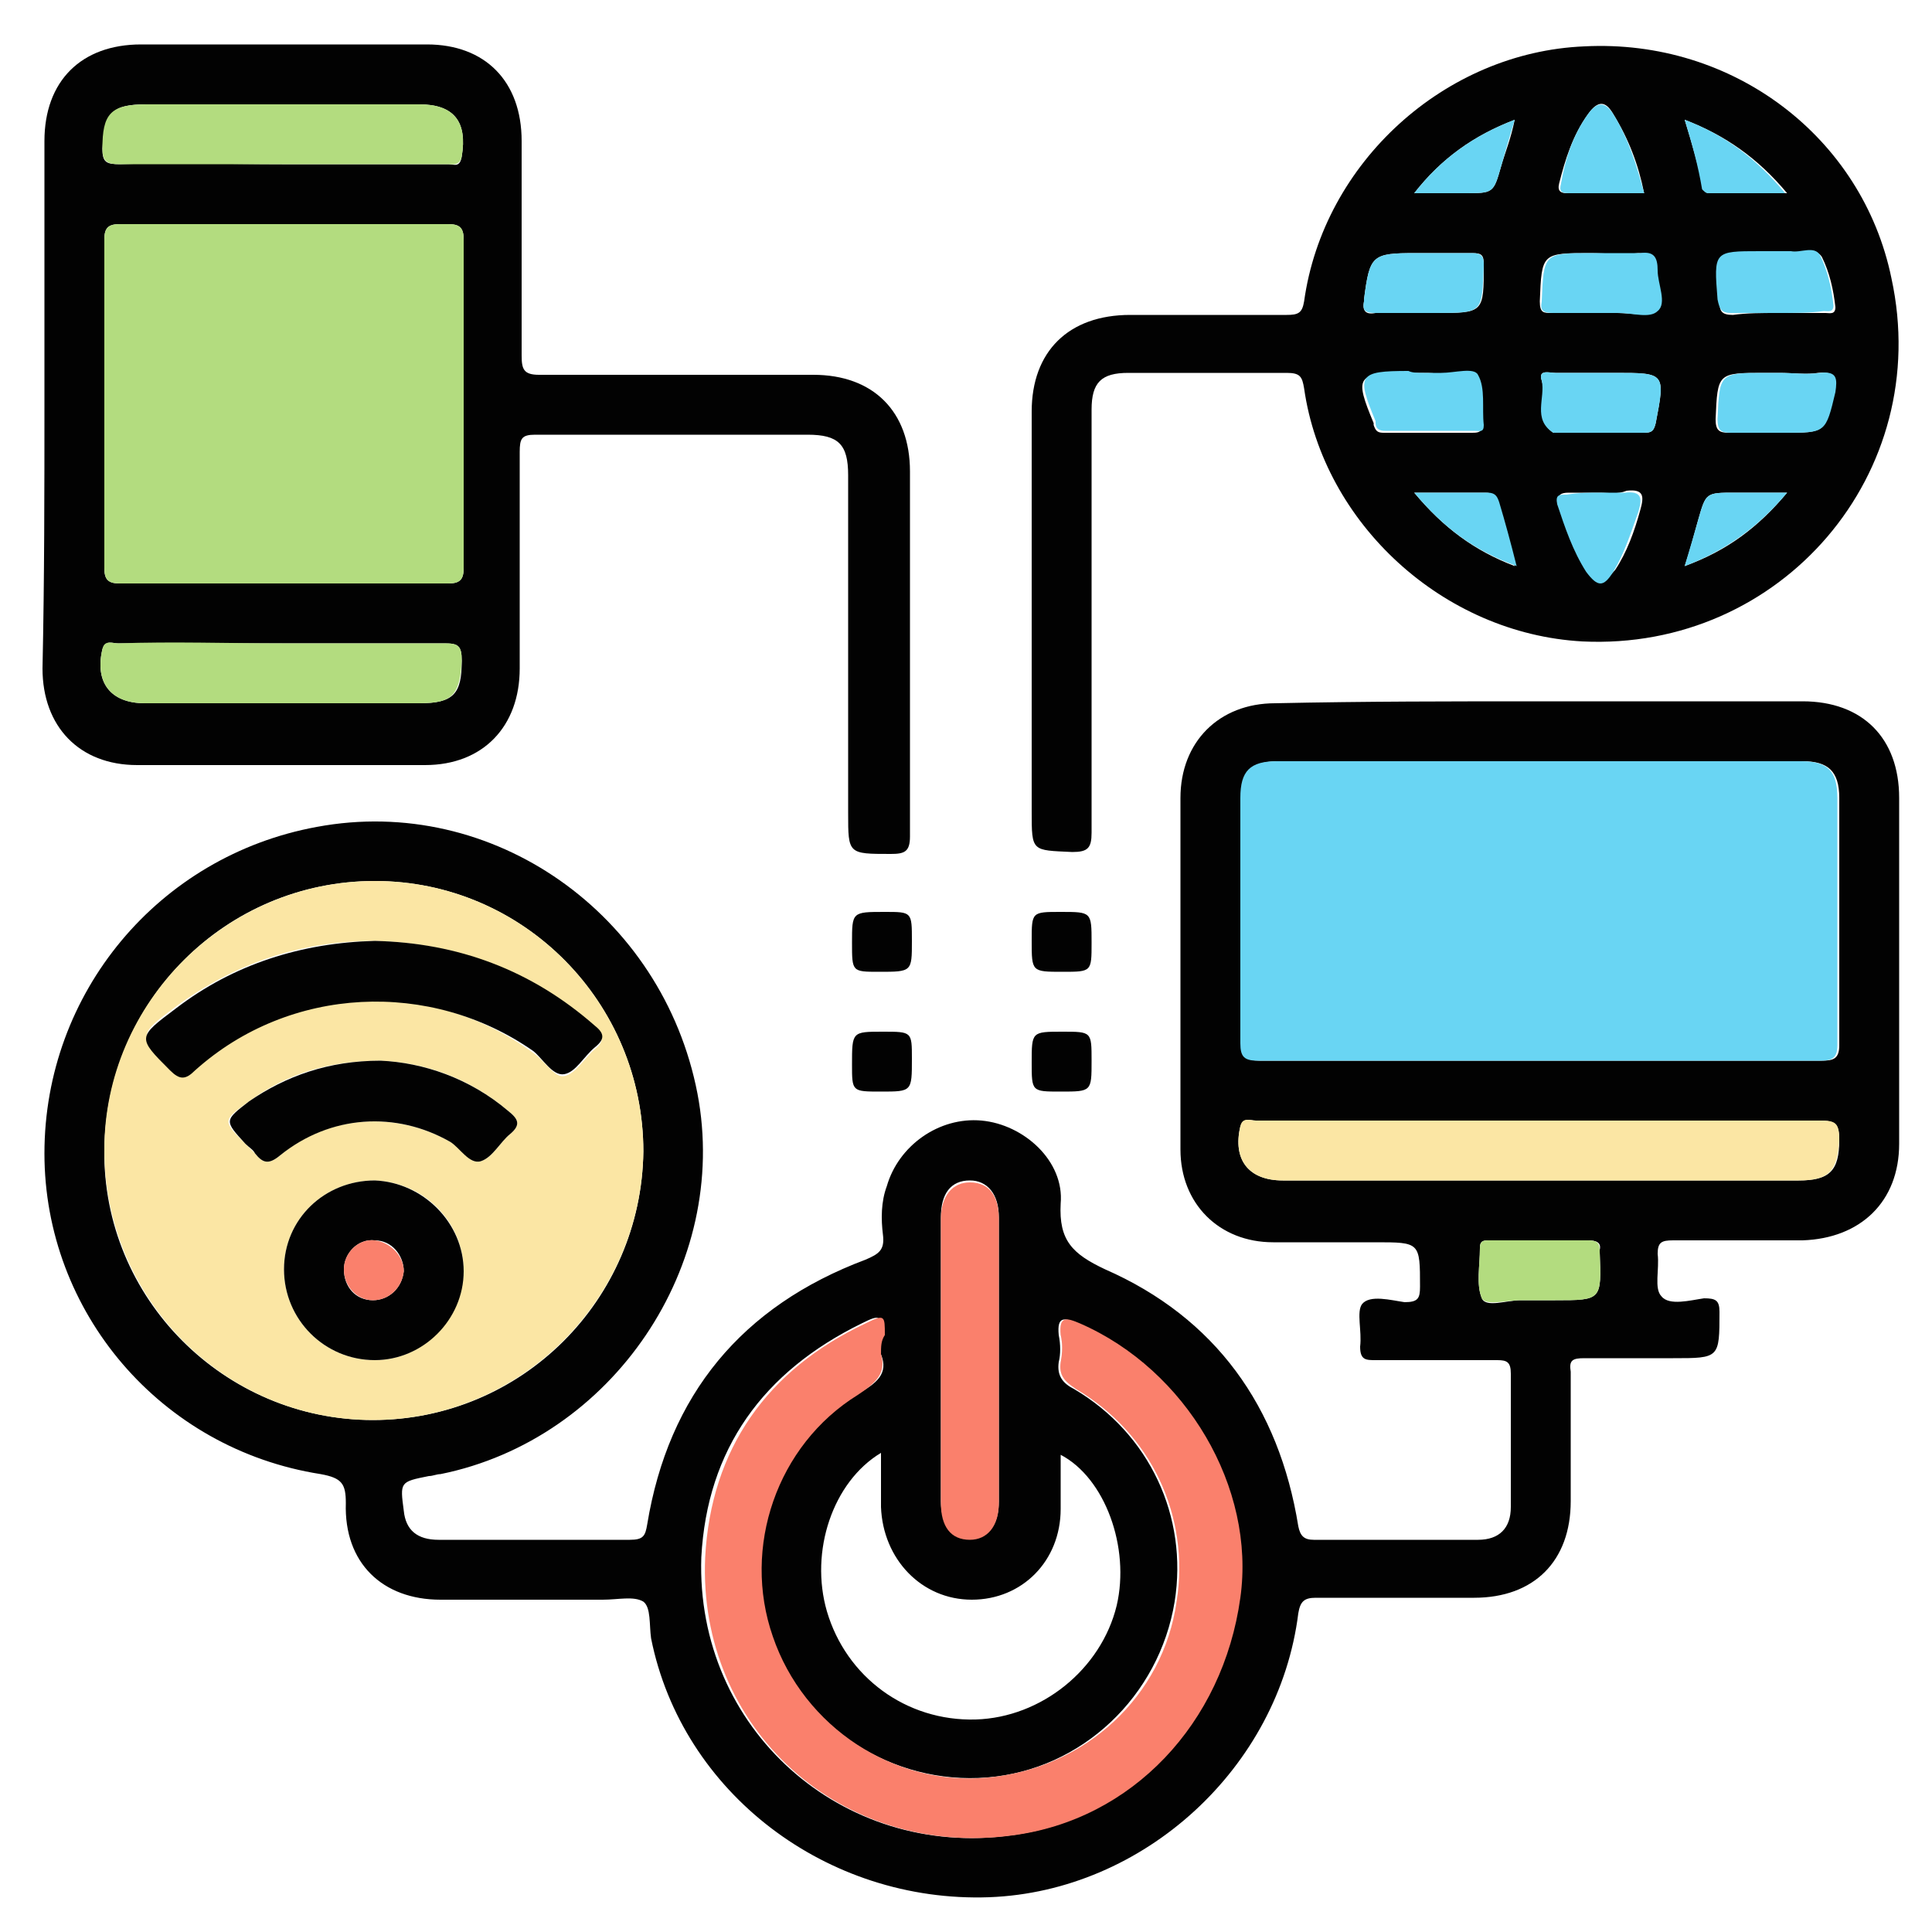 <?xml version="1.0" encoding="UTF-8"?>
<!-- Generator: Adobe Illustrator 25.4.1, SVG Export Plug-In . SVG Version: 6.00 Build 0)  -->
<svg xmlns="http://www.w3.org/2000/svg" xmlns:xlink="http://www.w3.org/1999/xlink" version="1.1" id="Layer_1" x="0px" y="0px" viewBox="0 0 100 100" style="enable-background:new 0 0 100 100;" xml:space="preserve">
<style type="text/css">
	.st0{fill:#040404;}
	.st1{fill:#C6EDFB;}
	.st2{fill:#DDF4FB;}
	.st3{fill:#6DF2C0;}
	.st4{fill:#FB8189;}
	.st5{fill:#020202;}
	.st6{fill:#69D5F3;}
	.st7{fill:#FBE6A4;}
	.st8{fill:#FA806C;}
	.st9{fill:#B3DC7F;}
</style>
<g>
	<path class="st5" d="M79.7,36.3c4.5,0,9,0,13.6,0c3.1,0,5,1.9,5,5c0,6,0,11.9,0,17.9c0,3-2,4.9-5,5c-2.2,0-4.5,0-6.7,0   c-0.6,0-0.8,0.1-0.8,0.7c0.1,0.8-0.2,1.8,0.2,2.2c0.4,0.5,1.5,0.2,2.2,0.1c0.6,0,0.8,0.1,0.8,0.7c0,2.4,0,2.4-2.4,2.4   c-1.5,0-3.1,0-4.6,0c-0.6,0-0.8,0.1-0.7,0.7c0,2.2,0,4.5,0,6.7c0,3.1-1.9,5-5,5c-2.7,0-5.5,0-8.2,0c-0.6,0-0.8,0.2-0.9,0.8   c-1,8-8,14.4-16,14.7c-8.4,0.3-15.9-5.4-17.5-13.4c-0.1-0.7,0-1.6-0.4-1.9c-0.5-0.3-1.3-0.1-2.1-0.1c-2.8,0-5.6,0-8.4,0   c-3,0-5-1.9-4.9-5c0-1-0.2-1.3-1.3-1.5C8.3,75,2.3,67.9,2.3,59.7c0-8.3,5.9-15.4,14.1-16.9c9.1-1.7,17.9,4.5,19.7,13.8   c1.7,8.9-4.4,17.9-13.3,19.7c-0.2,0-0.4,0.1-0.6,0.1c-1.5,0.3-1.5,0.3-1.3,1.8c0.1,1,0.7,1.5,1.8,1.5c3.3,0,6.6,0,9.9,0   c0.7,0,0.8-0.2,0.9-0.8c1.1-6.7,4.9-11.3,11.3-13.7c0.7-0.3,1-0.5,0.9-1.3c-0.1-0.8-0.1-1.7,0.2-2.5c0.6-2.1,2.7-3.6,4.9-3.4   c2.2,0.2,4.3,2.1,4.1,4.3c-0.1,1.9,0.6,2.6,2.3,3.4c5.7,2.5,9,7.1,10,13.3c0.1,0.5,0.3,0.7,0.8,0.7c2.8,0,5.7,0,8.5,0   c1.1,0,1.7-0.6,1.7-1.7c0-2.3,0-4.6,0-6.9c0-0.6-0.2-0.7-0.7-0.7c-2.1,0-4.2,0-6.3,0c-0.5,0-0.8,0-0.8-0.7c0.1-0.8-0.2-1.8,0.1-2.2   c0.4-0.5,1.5-0.2,2.2-0.1c0.7,0,0.8-0.2,0.8-0.8c0-2.3,0-2.3-2.3-2.3c-1.8,0-3.5,0-5.3,0c-2.8,0-4.8-2-4.8-4.8c0-6.1,0-12.1,0-18.2   c0-2.9,2-4.9,4.9-4.9C70.6,36.3,75.2,36.3,79.7,36.3z M79.7,54.9c4.9,0,9.7,0,14.6,0c0.6,0,0.9-0.1,0.9-0.8c0-4.3,0-8.5,0-12.8   c0-1.4-0.6-1.9-1.9-1.9c-9,0-18.1,0-27.1,0c-1.4,0-1.9,0.5-1.9,1.9c0,4.2,0,8.5,0,12.7c0,0.7,0.2,0.9,0.9,0.9   C70,54.9,74.9,54.9,79.7,54.9z M19.3,73.5c7.7,0,13.9-6.2,14-13.9c0-7.7-6.2-14-13.9-14c-7.7,0-13.9,6.2-14,13.9   C5.3,67.2,11.6,73.5,19.3,73.5z M45.6,70.1c0-0.4,0-0.7,0-1c0-1,0-1.1-1-0.6c-5.1,2.5-8,6.5-8.3,12.1C36,89.5,43.6,96.2,52.3,95   c6.2-0.8,10.9-5.8,11.8-12.3c0.8-5.7-2.8-11.9-8.3-14.2c-0.7-0.3-1.1-0.4-1,0.6c0.1,0.5,0.1,1,0,1.4c-0.1,0.7,0.2,1.1,0.8,1.4   c3.9,2.3,5.9,6.6,5.2,11c-0.8,4.9-4.8,8.7-9.7,9.1c-4.9,0.4-9.6-2.6-11.2-7.3c-1.6-4.7,0.2-9.9,4.4-12.5   C45.4,71.6,46,71.1,45.6,70.1z M45.6,75.2c-2.5,1.5-3.7,5.1-2.8,8.2c1,3.4,4.1,5.7,7.7,5.6c3.4-0.1,6.5-2.6,7.3-5.9   c0.7-3-0.6-6.6-2.9-7.8c0,1,0,1.9,0,2.8c0,2.7-2,4.7-4.6,4.7c-2.6,0-4.6-2.1-4.7-4.8C45.6,77.1,45.6,76.2,45.6,75.2z M79.8,58   c-1.9,0-3.9,0-5.8,0c-3,0-6,0-9,0c-0.3,0-0.6-0.2-0.8,0.3c-0.4,1.7,0.4,2.8,2.2,2.8c8.9,0,17.8,0,26.7,0c1.6,0,2.1-0.5,2.1-2.1   c0-0.8-0.2-1-1-1C89.4,58.1,84.6,58,79.8,58z M48.7,70.4c0,2.4,0,4.9,0,7.3c0,1.2,0.6,1.9,1.5,1.9c1,0,1.5-0.7,1.5-1.9   c0-4.9,0-9.8,0-14.7c0-1.2-0.6-1.9-1.5-1.9c-1,0-1.5,0.7-1.5,1.9C48.7,65.5,48.7,68,48.7,70.4z M79.7,67.3c0.3,0,0.5,0,0.8,0   c2.4,0,2.4,0,2.3-2.5c0,0,0-0.1,0-0.1c0.1-0.4-0.2-0.5-0.6-0.5c-1.7,0-3.4,0-5.1,0c-0.3,0-0.5,0-0.5,0.4c0,0.9-0.2,1.9,0.1,2.6   c0.2,0.5,1.3,0.1,2,0.1C79.1,67.3,79.4,67.3,79.7,67.3z"></path>
	<path class="st5" d="M53.4,32c0-3.6,0-7.2,0-10.7c0-3.1,1.9-5,5.1-5c2.7,0,5.4,0,8.1,0c0.6,0,0.8-0.1,0.9-0.7   c1-7.2,7.3-12.9,14.5-13.2C89.7,2,96.4,7.1,97.9,14.4c2.2,10.1-5.7,19.3-16,18.8c-7.2-0.4-13.4-6.1-14.4-13.1   c-0.1-0.6-0.2-0.8-0.9-0.8c-2.7,0-5.5,0-8.2,0c-1.4,0-1.9,0.5-1.9,1.9c0,7.3,0,14.6,0,21.9c0,0.8-0.2,1-1,1c-2.1-0.1-2.1,0-2.1-2.1   C53.4,38.6,53.4,35.3,53.4,32z M82.8,16.2c0.3,0,0.6,0,0.9,0c0.7,0,1.7,0.2,2-0.1c0.5-0.4,0-1.4,0-2.1c0-0.7-0.2-0.9-0.9-0.9   c-0.8,0.1-1.7,0-2.5,0c-2.5,0-2.5,0-2.6,2.5c0,0.6,0.2,0.6,0.6,0.6C81.2,16.2,82,16.2,82.8,16.2z M82.9,19.3c-0.8,0-1.6,0-2.4,0   c-0.3,0-0.9-0.2-0.7,0.4c0.3,0.9-0.4,2,0.6,2.7c0,0,0.1,0,0.1,0c1.5,0,3.1,0,4.6,0c0.4,0,0.5-0.1,0.6-0.5c0.5-2.6,0.5-2.6-2.1-2.6   C83.4,19.3,83.1,19.3,82.9,19.3z M73.5,16.2c0.3,0,0.5,0,0.8,0c2.5,0,2.5,0,2.5-2.5c0-0.5-0.1-0.6-0.6-0.6c-1,0-1.9,0-2.9,0   c-2.3,0-2.4,0.1-2.7,2.4c0,0,0,0.1,0,0.1c-0.1,0.5,0.1,0.7,0.6,0.6C72,16.2,72.8,16.2,73.5,16.2z M92,16.2c0.8,0,1.7,0,2.5,0   c0.2,0,0.5,0.1,0.5-0.3c-0.1-0.9-0.3-1.8-0.7-2.6c-0.3-0.5-1-0.2-1.5-0.2c-0.5-0.1-1.1,0-1.6,0c-2.5,0-2.4,0-2.2,2.5   c0,0.5,0.1,0.7,0.7,0.7C90.4,16.2,91.2,16.2,92,16.2z M73.7,19.3c-0.3,0-0.6,0-0.9,0c-2.6,0-2.7,0.2-1.7,2.6c0,0,0,0.1,0,0.1   c0.1,0.3,0.2,0.4,0.5,0.4c1.5,0,3.1,0,4.6,0c0.2,0,0.5,0,0.5-0.3c-0.1-0.9,0-1.9-0.3-2.6c-0.2-0.4-1.3-0.1-1.9-0.1   C74.3,19.3,74,19.3,73.7,19.3z M92.1,19.3c-0.3,0-0.5,0-0.8,0c-2.4,0-2.4,0-2.5,2.4c0,0.6,0.2,0.7,0.7,0.7c0.9,0,1.9,0,2.8,0   c2.2,0,2.2,0,2.6-2.1c0.2-0.7,0.1-1.1-0.8-1C93.5,19.4,92.8,19.3,92.1,19.3z M85.1,10c-0.3-1.5-0.8-2.8-1.6-4.1   c-0.4-0.7-0.8-0.7-1.3,0C81.4,7,81,8.3,80.7,9.5c-0.1,0.4,0.1,0.5,0.4,0.5C82.4,10,83.7,10,85.1,10z M82.8,25.5c-0.5,0-1.1,0-1.6,0   c-0.4,0-0.6,0.1-0.5,0.5c0.4,1.2,0.7,2.5,1.5,3.5c0.5,0.8,0.8,0.7,1.4,0c0.6-0.9,1-2,1.3-3.1c0.2-0.7,0.2-1.1-0.7-1   C83.7,25.6,83.3,25.5,82.8,25.5z M87.2,6.2c0.4,1.3,0.7,2.4,1,3.6c0,0.1,0.1,0.2,0.3,0.2c1.3,0,2.5,0,4,0C91,8.2,89.3,7,87.2,6.2z    M78.4,6.2c-2.1,0.8-3.8,2-5.2,3.8c0.3,0,0.3,0,0.4,0c0.7,0,1.5,0,2.2,0c1.5,0,1.5,0,1.9-1.4C77.9,7.9,78.2,7.2,78.4,6.2z    M73.2,25.5c1.5,1.8,3.1,3,5.2,3.8c-0.3-1.2-0.6-2.2-0.9-3.3c-0.1-0.3-0.2-0.5-0.6-0.5C75.7,25.5,74.6,25.5,73.2,25.5z M87.2,29.3   c2.2-0.8,3.8-2,5.3-3.8c-1,0-1.9,0-2.7,0c-1.5,0-1.5,0-1.9,1.4C87.7,27.6,87.5,28.4,87.2,29.3z"></path>
	<path class="st5" d="M2.3,20.8c0-4.5,0-9,0-13.5c0-3.1,1.9-5,5-5c4.9,0,9.9,0,14.8,0c3,0,4.9,1.9,4.9,5c0,3.7,0,7.4,0,11.1   c0,0.7,0.1,1,0.9,1c4.7,0,9.5,0,14.2,0c3.1,0,5,1.9,5,5c0,6.3,0,12.6,0,18.9c0,0.8-0.3,0.9-1,0.9c-2.2,0-2.2,0-2.2-2.1   c0-5.8,0-11.7,0-17.5c0-1.6-0.5-2.1-2.1-2.1c-4.7,0-9.4,0-14.1,0c-0.7,0-0.8,0.2-0.8,0.9c0,3.7,0,7.5,0,11.2c0,3-1.9,5-4.9,5   c-5,0-9.9,0-14.9,0c-3,0-4.9-2-4.9-5C2.3,29.9,2.3,25.4,2.3,20.8z M5.4,20.9c0,2.8,0,5.7,0,8.5c0,0.6,0.2,0.8,0.8,0.8   c5.7,0,11.3,0,17,0c0.6,0,0.8-0.2,0.8-0.8c0-5.7,0-11.3,0-17c0-0.6-0.2-0.8-0.8-0.8c-5.7,0-11.3,0-17,0c-0.6,0-0.8,0.2-0.8,0.8   C5.4,15.2,5.4,18,5.4,20.9z M14.6,8.5c2.9,0,5.7,0,8.6,0c0.3,0,0.6,0.2,0.7-0.4c0.3-1.8-0.4-2.7-2.2-2.7c-4.7,0-9.4,0-14.1,0   c-1.8,0-2.2,0.4-2.3,2.3c0,0.7,0.2,0.8,0.9,0.8C9,8.4,11.8,8.5,14.6,8.5z M14.6,33.3c-2.8,0-5.7,0-8.5,0c-0.3,0-0.6-0.2-0.8,0.3   c-0.4,1.7,0.4,2.8,2.2,2.8c4.7,0,9.5,0,14.2,0c1.8,0,2.2-0.5,2.2-2.2c0-0.8-0.2-0.9-0.9-0.9C20.3,33.3,17.4,33.3,14.6,33.3z"></path>
	<path class="st5" d="M47.2,48.7c0,1.6,0,1.6-1.7,1.6c-1.4,0-1.4,0-1.4-1.5c0-1.6,0-1.6,1.7-1.6C47.2,47.2,47.2,47.2,47.2,48.7z"></path>
	<path class="st5" d="M56.5,48.8c0,1.5,0,1.5-1.5,1.5c-1.6,0-1.6,0-1.6-1.6c0-1.5,0-1.5,1.5-1.5C56.5,47.2,56.5,47.2,56.5,48.8z"></path>
	<path class="st5" d="M45.7,53.4c1.5,0,1.5,0,1.5,1.4c0,1.7,0,1.7-1.6,1.7c-1.5,0-1.5,0-1.5-1.4C44.1,53.4,44.1,53.4,45.7,53.4z"></path>
	<path class="st5" d="M54.9,56.5c-1.5,0-1.5,0-1.5-1.5c0-1.6,0-1.6,1.6-1.6c1.5,0,1.5,0,1.5,1.5C56.5,56.5,56.5,56.5,54.9,56.5z"></path>
	<path class="st6" d="M79.7,54.9c-4.9,0-9.7,0-14.6,0c-0.7,0-0.9-0.2-0.9-0.9c0-4.2,0-8.5,0-12.7c0-1.4,0.5-1.9,1.9-1.9   c9,0,18.1,0,27.1,0c1.4,0,1.9,0.5,1.9,1.9c0,4.3,0,8.5,0,12.8c0,0.7-0.3,0.8-0.9,0.8C89.5,54.9,84.6,54.9,79.7,54.9z"></path>
	<path class="st7" d="M19.3,73.5c-7.7,0-13.9-6.3-13.9-14c0-7.6,6.3-13.9,14-13.9c7.7,0,13.9,6.3,13.9,14   C33.2,67.3,26.9,73.5,19.3,73.5z M19.4,48.7c-3.9,0-7.3,1.2-10.3,3.4c-2,1.5-1.9,1.4-0.3,3.2c0.5,0.5,0.7,0.5,1.3,0   c4.9-4.4,12.2-4.7,17.5-0.8c0.6,0.4,1.1,1.3,1.6,1.2c0.6-0.1,1.1-1,1.6-1.4c0.5-0.4,0.4-0.7,0-1.1C27.5,50.3,23.7,48.8,19.4,48.7z    M24,65.8c0-2.5-2-4.6-4.6-4.7c-2.6,0-4.7,2-4.7,4.6c0,2.6,2.1,4.7,4.7,4.7C21.9,70.4,23.9,68.3,24,65.8z M19.7,54.9   c-2.7,0-4.9,0.7-6.8,2.1c-1.4,1-1.4,1-0.2,2.2c0.2,0.2,0.3,0.3,0.5,0.5c0.4,0.5,0.7,0.6,1.3,0.1c2.5-2.1,6-2.3,8.8-0.7   c0.6,0.3,1,1.2,1.6,1c0.6-0.2,1-1,1.5-1.4c0.6-0.5,0.4-0.8-0.1-1.2C24.3,55.8,22,55,19.7,54.9z"></path>
	<path class="st8" d="M45.6,70.1c0.3,1-0.3,1.5-1.2,2.1c-4.2,2.6-6,7.9-4.4,12.5c1.6,4.7,6.3,7.8,11.2,7.3c5-0.5,9-4.2,9.7-9.1   c0.7-4.4-1.3-8.7-5.2-11c-0.6-0.4-0.9-0.7-0.8-1.4c0.1-0.5,0.1-1,0-1.4c-0.1-1,0.3-0.9,1-0.6c5.5,2.4,9.1,8.5,8.3,14.2   c-0.9,6.5-5.6,11.5-11.8,12.3c-8.8,1.2-16.3-5.5-15.9-14.4c0.3-5.6,3.2-9.7,8.3-12.1c1-0.5,1-0.4,1,0.6   C45.6,69.4,45.6,69.7,45.6,70.1z"></path>
	<path class="st7" d="M79.8,58c4.8,0,9.6,0,14.4,0c0.8,0,1,0.1,1,1c-0.1,1.6-0.5,2.1-2.1,2.1c-8.9,0-17.8,0-26.7,0   c-1.8,0-2.6-1.1-2.2-2.8c0.1-0.5,0.5-0.3,0.8-0.3c3,0,6,0,9,0C75.9,58,77.9,58,79.8,58z"></path>
	<path class="st8" d="M48.7,70.4c0-2.4,0-4.9,0-7.3c0-1.2,0.6-1.9,1.5-1.9c1,0,1.5,0.7,1.5,1.9c0,4.9,0,9.8,0,14.7   c0,1.2-0.6,1.9-1.5,1.9c-1,0-1.5-0.7-1.5-1.9C48.7,75.3,48.7,72.9,48.7,70.4z"></path>
	<path class="st9" d="M79.7,67.3c-0.3,0-0.6,0-1,0c-0.7,0-1.8,0.3-2-0.1c-0.3-0.7-0.1-1.7-0.1-2.6c0-0.4,0.2-0.4,0.5-0.4   c1.7,0,3.4,0,5.1,0c0.4,0,0.6,0.1,0.6,0.5c0,0,0,0.1,0,0.1c0.1,2.5,0.1,2.5-2.3,2.5C80.3,67.3,80,67.3,79.7,67.3z"></path>
	<path class="st6" d="M82.8,16.2c-0.8,0-1.6,0-2.4,0c-0.5,0-0.7-0.1-0.6-0.6c0.1-2.5,0.1-2.5,2.6-2.5c0.8,0,1.7,0,2.5,0   c0.7-0.1,0.9,0.2,0.9,0.9c0,0.7,0.5,1.7,0,2.1c-0.4,0.4-1.3,0.1-2,0.1C83.4,16.2,83.1,16.2,82.8,16.2z"></path>
	<path class="st6" d="M82.9,19.3c0.2,0,0.5,0,0.7,0c2.6,0,2.6,0,2.1,2.6c-0.1,0.4-0.2,0.5-0.6,0.5c-1.5,0-3.1,0-4.6,0   c0,0-0.1,0-0.1,0c-1.1-0.7-0.4-1.8-0.6-2.7c-0.2-0.6,0.4-0.4,0.7-0.4C81.3,19.3,82.1,19.3,82.9,19.3z"></path>
	<path class="st6" d="M73.5,16.2c-0.8,0-1.5,0-2.3,0c-0.5,0-0.7-0.1-0.6-0.6c0,0,0-0.1,0-0.1c0.3-2.3,0.4-2.4,2.7-2.4   c1,0,1.9,0,2.9,0c0.5,0,0.6,0.2,0.6,0.6c-0.1,2.5,0,2.5-2.5,2.5C74,16.2,73.8,16.2,73.5,16.2z"></path>
	<path class="st6" d="M92,16.2c-0.8,0-1.6,0-2.4,0c-0.5,0-0.6-0.2-0.7-0.7c-0.2-2.5-0.2-2.5,2.2-2.5c0.5,0,1.1,0,1.6,0   c0.5,0.1,1.2-0.3,1.5,0.2c0.4,0.8,0.6,1.7,0.7,2.6c0,0.4-0.3,0.3-0.5,0.3C93.7,16.2,92.9,16.2,92,16.2z"></path>
	<path class="st6" d="M73.7,19.3c0.3,0,0.6,0,0.9,0c0.7,0,1.7-0.3,1.9,0.1c0.4,0.7,0.2,1.7,0.3,2.6c0,0.4-0.2,0.3-0.5,0.3   c-1.5,0-3.1,0-4.6,0c-0.3,0-0.5-0.1-0.5-0.4c0,0,0-0.1,0-0.1c-1-2.4-0.9-2.6,1.7-2.6C73.1,19.3,73.4,19.3,73.7,19.3z"></path>
	<path class="st6" d="M92.1,19.3c0.7,0,1.4,0.1,2.1,0c0.9-0.1,0.9,0.3,0.8,1c-0.5,2.1-0.5,2.1-2.6,2.1c-0.9,0-1.9,0-2.8,0   c-0.5,0-0.7-0.1-0.7-0.7c0.1-2.4,0.1-2.4,2.5-2.4C91.6,19.3,91.8,19.3,92.1,19.3z"></path>
	<path class="st6" d="M85.1,10c-1.4,0-2.7,0-3.9,0c-0.4,0-0.5-0.1-0.4-0.5C81,8.3,81.4,7,82.2,5.9c0.5-0.7,0.9-0.6,1.3,0   C84.3,7.2,84.7,8.5,85.1,10z"></path>
	<path class="st6" d="M82.8,25.5c0.4,0,0.9,0,1.3,0c0.9-0.1,0.9,0.3,0.7,1c-0.4,1.1-0.7,2.1-1.3,3.1c-0.5,0.8-0.8,0.8-1.4,0   c-0.7-1.1-1.1-2.3-1.5-3.5c-0.1-0.5,0.1-0.5,0.5-0.5C81.7,25.5,82.3,25.5,82.8,25.5z"></path>
	<path class="st6" d="M87.2,6.2c2.1,0.8,3.7,2,5.2,3.8c-1.4,0-2.7,0-4,0c-0.1,0-0.2-0.1-0.3-0.2C87.9,8.6,87.6,7.5,87.2,6.2z"></path>
	<path class="st6" d="M78.4,6.2c-0.3,1-0.5,1.7-0.7,2.4C77.3,10,77.3,10,75.8,10c-0.7,0-1.5,0-2.2,0c-0.1,0-0.1,0-0.4,0   C74.6,8.2,76.3,7,78.4,6.2z"></path>
	<path class="st6" d="M73.2,25.5c1.4,0,2.6,0,3.8,0c0.4,0,0.5,0.2,0.6,0.5c0.3,1,0.6,2.1,0.9,3.3C76.3,28.5,74.7,27.3,73.2,25.5z"></path>
	<path class="st6" d="M87.2,29.3c0.3-1,0.5-1.7,0.7-2.4c0.4-1.4,0.4-1.4,1.9-1.4c0.8,0,1.6,0,2.7,0C91,27.3,89.3,28.5,87.2,29.3z"></path>
	<path class="st9" d="M5.4,20.9c0-2.8,0-5.7,0-8.5c0-0.6,0.2-0.8,0.8-0.8c5.7,0,11.3,0,17,0c0.6,0,0.8,0.2,0.8,0.8   c0,5.7,0,11.3,0,17c0,0.6-0.2,0.8-0.8,0.8c-5.7,0-11.3,0-17,0c-0.6,0-0.8-0.2-0.8-0.8C5.4,26.5,5.4,23.7,5.4,20.9z"></path>
	<path class="st9" d="M14.6,8.5c-2.8,0-5.6,0-8.4,0c-0.6,0-0.9-0.1-0.9-0.8c0-1.8,0.4-2.3,2.3-2.3c4.7,0,9.4,0,14.1,0   c1.8,0,2.5,0.9,2.2,2.7c-0.1,0.5-0.5,0.4-0.7,0.4C20.4,8.5,17.5,8.5,14.6,8.5z"></path>
	<path class="st9" d="M14.6,33.3c2.8,0,5.6,0,8.4,0c0.7,0,0.9,0.1,0.9,0.9c-0.1,1.8-0.5,2.2-2.2,2.2c-4.7,0-9.5,0-14.2,0   c-1.8,0-2.6-1.1-2.2-2.8c0.1-0.5,0.5-0.3,0.8-0.3C9,33.2,11.8,33.3,14.6,33.3z"></path>
	<path class="st5" d="M19.4,48.7c4.3,0.1,8.1,1.5,11.4,4.4c0.5,0.4,0.5,0.7,0,1.1c-0.6,0.5-1,1.3-1.6,1.4c-0.6,0.1-1.1-0.8-1.6-1.2   C22.3,50.7,15,51,10.1,55.4c-0.5,0.5-0.8,0.5-1.3,0c-1.7-1.7-1.7-1.7,0.3-3.2C12.1,49.9,15.6,48.8,19.4,48.7z"></path>
	<path class="st5" d="M24,65.8c0,2.5-2.1,4.6-4.6,4.6c-2.6,0-4.7-2.1-4.7-4.7c0-2.6,2.1-4.6,4.7-4.6C21.9,61.2,24,63.3,24,65.8z    M19.3,67.3c0.8,0,1.5-0.6,1.6-1.5c0-0.8-0.6-1.6-1.5-1.6c-0.9-0.1-1.6,0.7-1.6,1.5C17.8,66.6,18.4,67.3,19.3,67.3z"></path>
	<path class="st5" d="M19.7,54.9c2.2,0.1,4.6,0.9,6.6,2.6c0.5,0.4,0.7,0.7,0.1,1.2c-0.5,0.4-0.9,1.2-1.5,1.4c-0.6,0.2-1.1-0.7-1.6-1   c-2.8-1.6-6.2-1.4-8.8,0.7c-0.6,0.5-0.9,0.4-1.3-0.1c-0.1-0.2-0.3-0.3-0.5-0.5C11.6,58,11.6,58,12.9,57   C14.8,55.7,17,54.9,19.7,54.9z"></path>
	<path class="st8" d="M19.3,67.3c-0.8,0-1.5-0.7-1.5-1.6c0-0.9,0.8-1.6,1.6-1.5c0.8,0.1,1.5,0.8,1.5,1.6   C20.8,66.7,20.1,67.3,19.3,67.3z"></path>
</g>
</svg>

